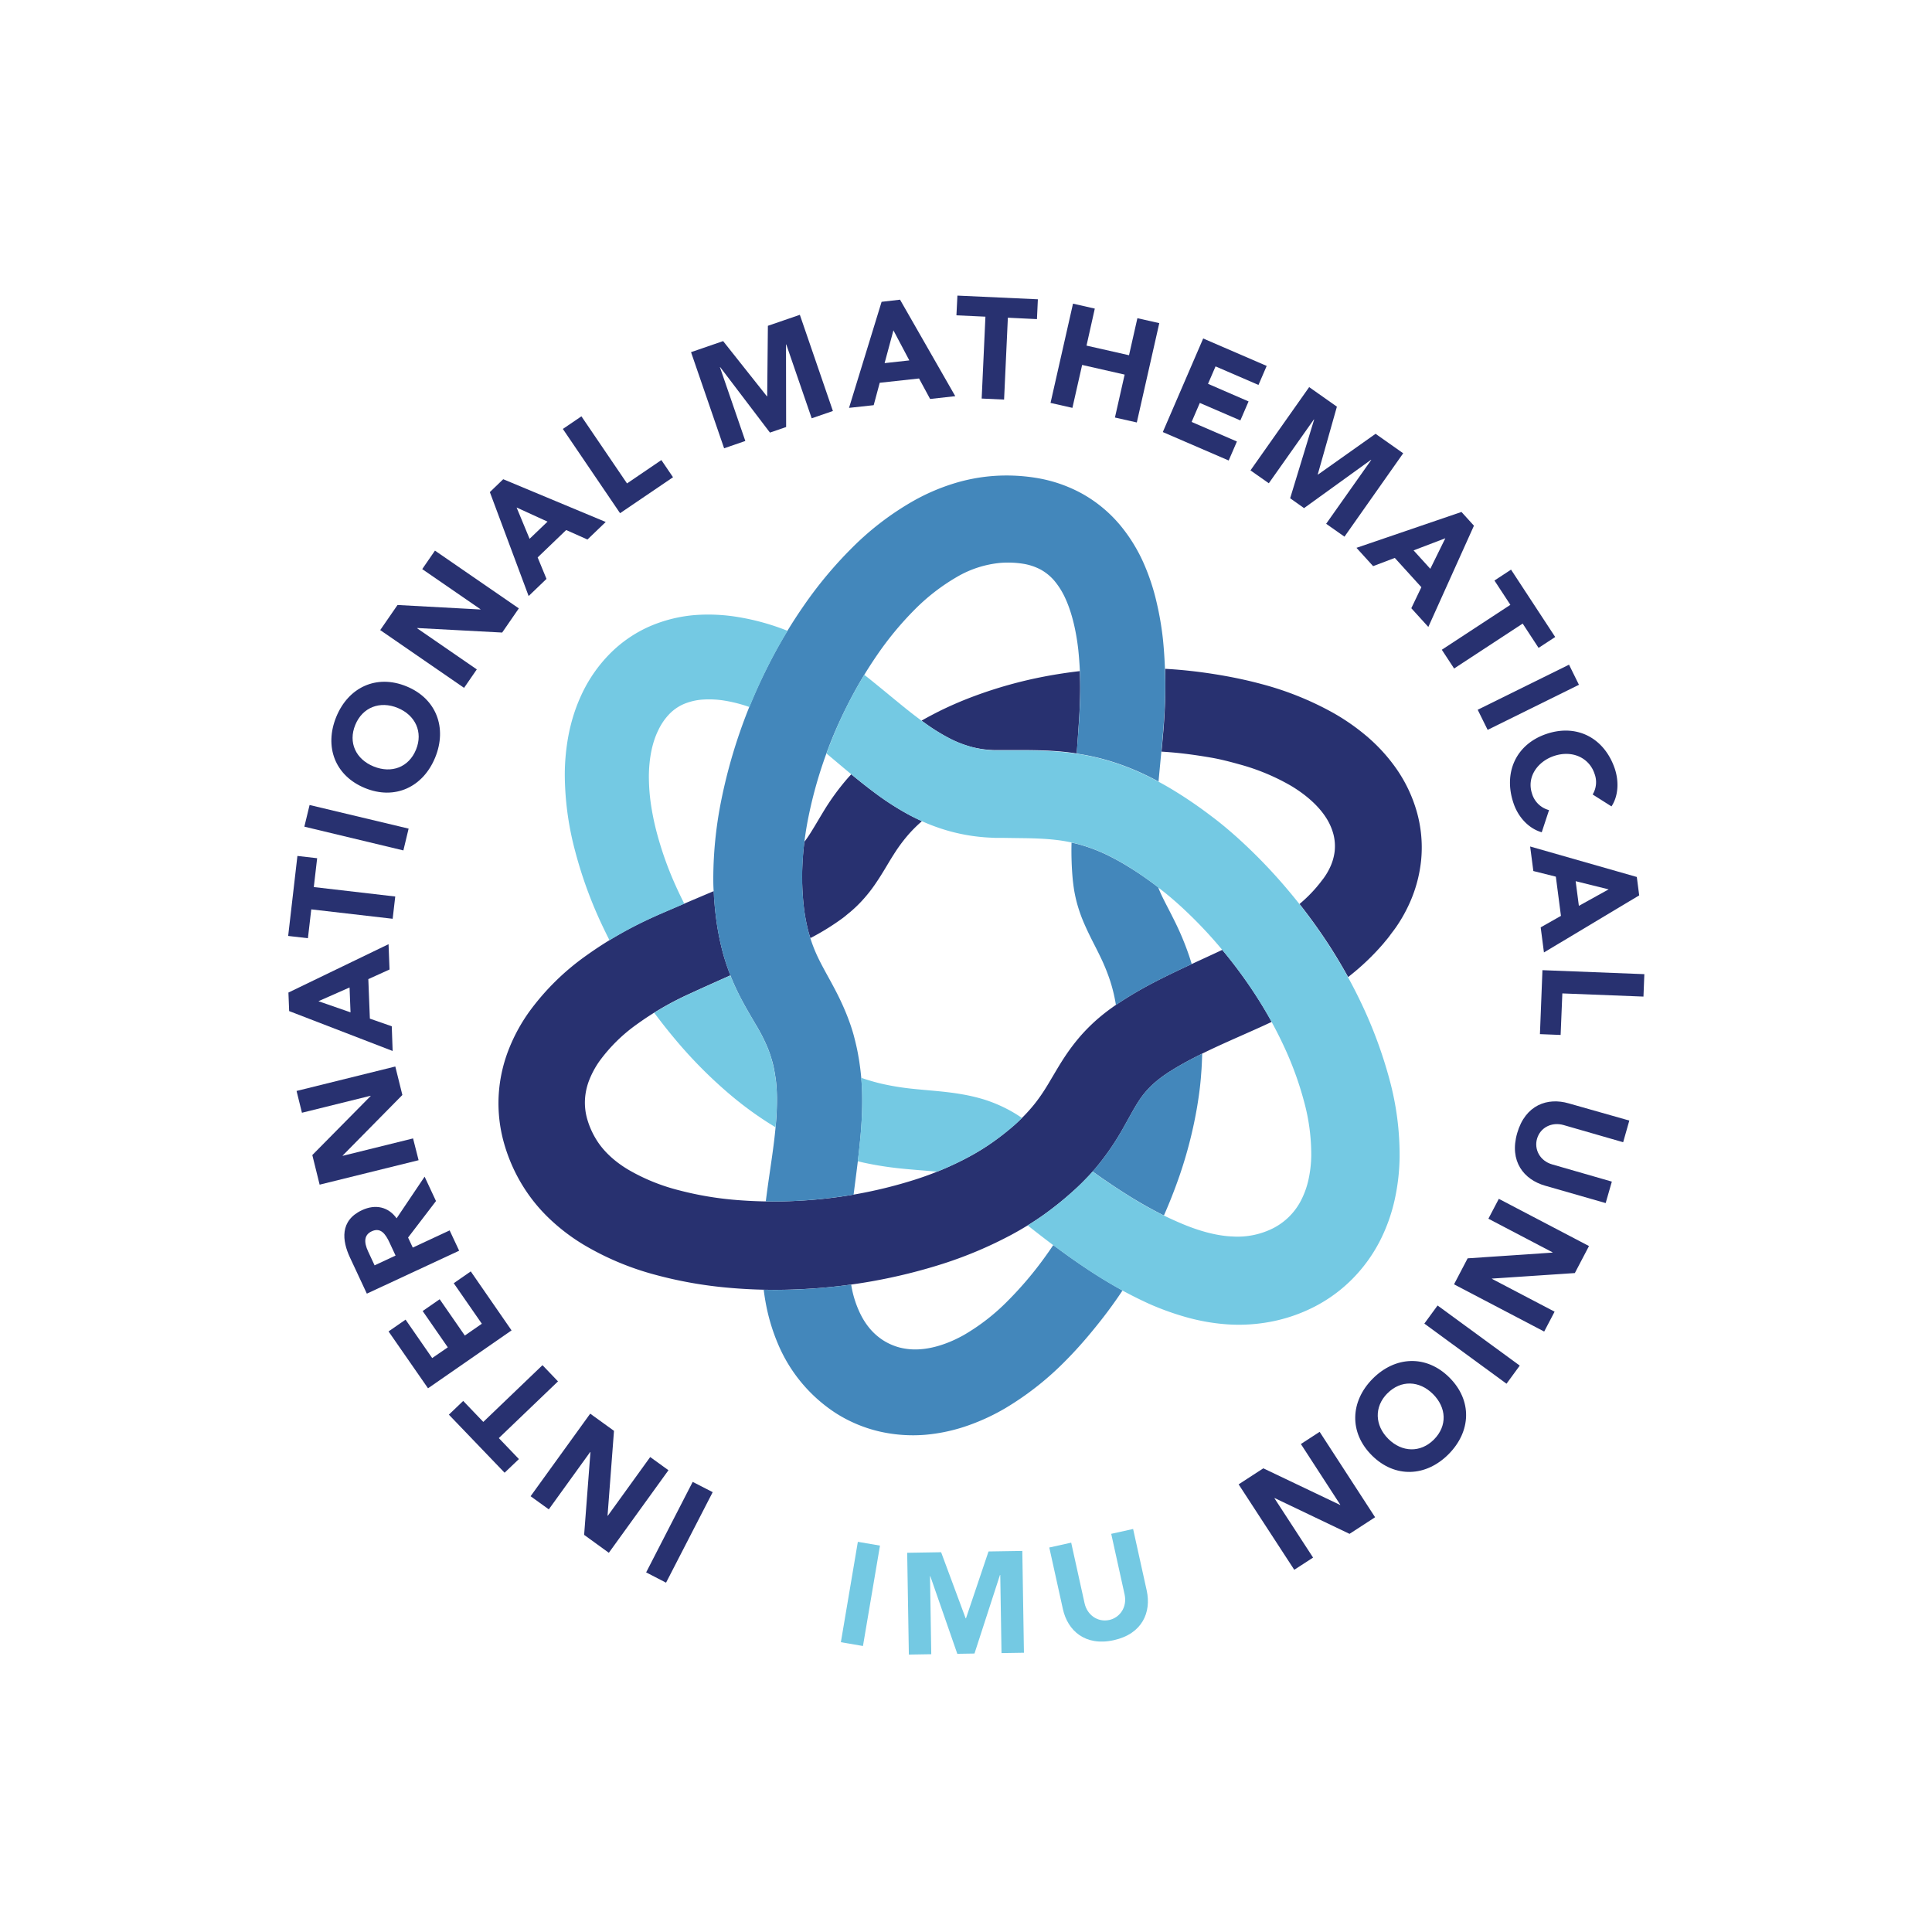 <svg id="Layer_5" data-name="Layer 5" xmlns="http://www.w3.org/2000/svg" viewBox="0 0 900 900"><defs><style>.cls-1{fill:#283170;}.cls-2{fill:#74c9e3;}.cls-3{fill:#4387bb;}</style></defs><path class="cls-1" d="M322.68,690.32,332,695.1l-21.73,42.17L301,732.48Z"/><path class="cls-1" d="M311.39,684.89l-27.77,38.46L272.11,715l2.94-38.53-.11-.08-19.29,26.73L247.17,697l27.77-38.46,11.08,8-3,39.5.11.07,19.76-27.37Z"/><path class="cls-1" d="M235.06,686.05,209.1,659l6.68-6.39,9.36,9.77,27.57-26.43,7.23,7.55-27.57,26.42,9.36,9.77Z"/><path class="cls-1" d="M199.39,646.72,181,620.23l7.93-5.49,12.4,17.9,7.27-5-11.71-16.91,7.93-5.49,11.71,16.91,7.93-5.5-13.09-18.88,7.93-5.5,19,27.48Z"/><path class="cls-1" d="M213.89,582.63l-43,20L163,585.74c-3.62-7.77-4.81-17.12,5.64-22,6.31-2.94,12.3-1.52,16.11,3.8l13.05-19.4,5.3,11.36-13,17,2.18,4.67,17.18-8ZM181.53,579c-2-4.37-4.3-7.31-8.37-5.41-3.52,1.64-3.76,4.93-1.66,9.42l3,6.44,9.77-4.56Z"/><path class="cls-1" d="M195,540.47,148.9,551.86l-3.41-13.79,27.17-27.5,0-.13-32,7.92-2.51-10.15,46-11.39,3.29,13.27L159.63,538.3l0,.13,32.79-8.11Z"/><path class="cls-1" d="M182.91,489.59,134.7,471l-.34-8.63L181,439.84l.46,11.79-9.88,4.48.72,18.41,10.2,3.56Zm-19.62-18L162.84,460l-14.5,6.4Z"/><path class="cls-1" d="M134.24,436l4.31-37.27,9.19,1.06-1.56,13.44,37.94,4.4L182.92,428,145,423.62l-1.56,13.44Z"/><path class="cls-1" d="M190.35,386l-2.44,10.16-46.13-11.07L144.22,375Z"/><path class="cls-1" d="M189.36,319.73c13.95,5.71,19,19.36,13.37,33.13S184,372.84,170,367.1s-19-19.29-13.37-33.12S175.41,314,189.36,319.73Zm4.44,29.47c3.35-8.18-.3-16.05-8.55-19.43s-16.37-.32-19.75,7.92.27,16,8.58,19.37S190.43,357.45,193.8,349.2Z"/><path class="cls-1" d="M216.18,320.43l-39.06-26.91,8.06-11.69,38.58,2.09.08-.11-27.15-18.7,5.93-8.61,39.07,26.91-7.76,11.26-39.55-2.11-.08.11,27.81,19.16Z"/><path class="cls-1" d="M246.26,277.66l-18.07-48.42,6.23-6,47.75,19.92-8.51,8.17-9.91-4.42-13.29,12.76,4.12,10ZM246.7,251l8.36-8-14.41-6.59Z"/><path class="cls-1" d="M292.09,225.2l16-10.88,5.43,8-24.67,16.75L262.2,199.82l8.65-5.88Z"/><path class="cls-1" d="M321.91,164.05l14.95-5.15,20.4,25.72.13,0,.32-32.85,14.89-5.12L388,191.46l-9.88,3.4-11.84-34.4-.13,0,.06,38.46-7.54,2.6-23.18-30.5-.13,0,11.84,34.4-9.88,3.41Z"/><path class="cls-1" d="M395.51,190l15.17-49.4,8.59-1L445,184.55l-11.72,1.3-5.16-9.54-18.31,2L407,188.75Zm16.57-20.84,11.52-1.27-7.41-14Z"/><path class="cls-1" d="M446,137.7l37.48,1.72-.43,9.24L469.5,148l-1.76,38.14-10.44-.48,1.75-38.14-13.51-.63Z"/><path class="cls-1" d="M499.85,141.45,510,143.76,506.14,161l19.8,4.48,3.9-17.25,10.2,2.3-10.47,46.27-10.19-2.3,4.52-20L504.1,170l-4.53,20-10.19-2.31Z"/><path class="cls-1" d="M560.49,157.68l29.58,12.78-3.82,8.86-20-8.64-3.51,8.12L581.63,187l-3.82,8.85-18.89-8.15-3.82,8.86,21.1,9.11-3.83,8.85-30.69-13.25Z"/><path class="cls-1" d="M609.86,180.33l12.92,9.11L613.86,221l.11.08,26.82-19,12.87,9.07L626.31,250l-8.54-6,21-29.73-.11-.07L607.48,236.7,601,232.11l11.17-36.65-.11-.07-21,29.73-8.54-6Z"/><path class="cls-1" d="M631.9,255.2l48.91-16.71,5.81,6.4-21.25,47.17-7.93-8.73,4.69-9.79L649.75,259.9l-10.1,3.83Zm26.6,1.19,7.79,8.58,7-14.23Z"/><path class="cls-1" d="M703.9,265.36l20.57,31.38-7.74,5.07-7.41-11.32-31.94,20.93-5.73-8.74,31.94-20.93-7.42-11.32Z"/><path class="cls-1" d="M693,340l-4.63-9.37,42.54-21,4.62,9.37Z"/><path class="cls-1" d="M750.69,375.65l-8.77-5.55a11.09,11.09,0,0,0,.84-9.74c-2.35-7.06-10-11.15-18.84-8.2-7.5,2.51-12.87,9.67-10.24,17.55a11.2,11.2,0,0,0,7.92,7.67l-3.4,10.32C711.8,385.88,707,380.2,705,374c-4.71-14.1,1.17-27.37,15.54-32.16s27,2.21,31.74,16.38C754.21,364.17,753.89,370.84,750.69,375.65Z"/><path class="cls-1" d="M712.8,394.33l49.69,14.2,1.11,8.57-44.37,26.59L717.71,432l9.44-5.35-2.38-18.27-10.48-2.62ZM734,410.49l1.5,11.49,13.86-7.68Z"/><path class="cls-1" d="M727.8,462.77,727,482.12l-9.64-.38,1.17-29.8L766,453.8l-.41,10.45Z"/><path class="cls-1" d="M756.13,532.09l-27.76-8c-5.41-1.55-10.84,1.07-12.37,6.42-1.37,4.76,1.18,10.23,7.1,11.93l27.76,8-2.88,10-28.21-8.1c-9.92-2.84-16.81-11.37-13-24.51S720.88,511.11,730.8,514L759,522Z"/><path class="cls-1" d="M698.21,558.46l42,22-6.59,12.58-38.57,2.57-.06.12,29.2,15.3-4.85,9.26-42-22,6.34-12.11,39.53-2.67.06-.11-29.92-15.68Z"/><path class="cls-1" d="M663.51,616.58l6.17-8.43,38.28,28-6.17,8.44Z"/><path class="cls-1" d="M639.09,678c-10.7-10.63-10.13-25.17.35-35.73s25-11.26,35.73-.58,10.17,25.12-.36,35.72S649.78,688.64,639.09,678Zm7.2-28.93c-6.23,6.28-5.87,14.95.45,21.23s15,6.58,21.27.26,5.87-14.85-.49-21.17S652.57,642.77,646.29,649.09Z"/><path class="cls-1" d="M614.74,667l25.83,39.79-11.91,7.74-34.87-16.67-.11.07,18,27.65-8.76,5.69L577,691.47,588.5,684l35.75,17.05.11-.07L606,672.68Z"/><path class="cls-2" d="M402,766.77,391.71,765l7.91-46.76L409.93,720Z"/><path class="cls-2" d="M422.6,723.35l15.81-.26,11.42,30.77H450l10.49-31.13,15.74-.25.76,47.43-10.45.17-.58-36.38h-.14l-11.87,36.58-8,.13-12.58-36.18h-.13l.58,36.37-10.44.17Z"/><path class="cls-2" d="M499,718.63l6.23,28.2c1.21,5.49,6.11,9,11.54,7.81,4.84-1.07,8.43-5.91,7.1-11.93l-6.22-28.19,10.2-2.26,6.33,28.65c2.22,10.08-2,20.2-15.33,23.15s-21.5-4.45-23.72-14.52l-6.33-28.65Z"/><path class="cls-1" d="M454,324.22a172.64,172.64,0,0,0-16,6.85c-2.93,1.47-5.83,3-8.72,4.62.81.6,1.62,1.18,2.43,1.75A90.09,90.09,0,0,0,442.42,344a50.84,50.84,0,0,0,10.36,4,45.83,45.83,0,0,0,10.68,1.42l.72,0h.92l1.83,0h3.76l7.88,0c5.41.05,11.26.21,17.36.84,1.87.19,3.76.45,5.65.73L502,345l.51-7.55.24-3.66.19-3.56c.27-5.94.32-11.84.07-17.6q-8.12.94-16.18,2.46A203.28,203.28,0,0,0,454,324.22Z"/><path class="cls-1" d="M396.74,424.26c1.44-1.24,2.81-2.56,4.11-3.92a68.67,68.67,0,0,0,6.71-8.28c3.76-5.45,6.23-10.09,8.69-13.88a73.91,73.91,0,0,1,7.38-9.92,66.12,66.12,0,0,1,5.85-5.73q-2.91-1.32-5.67-2.76a128,128,0,0,1-15.49-9.84c-4.18-3.08-8.06-6.18-11.77-9.24-.64.7-1.3,1.4-1.92,2.12a112.49,112.49,0,0,0-10.9,15c-3,4.95-5.52,9.38-7.62,12.42-.48.7-.94,1.32-1.39,1.89a132.89,132.89,0,0,0-1.07,16.53c0,1.09,0,2.18.05,3.26s.06,2.16.14,3.22c.12,2.13.28,4.38.52,6.48a82.19,82.19,0,0,0,2.17,12.11c.29,1.11.61,2.19,1,3.27a114.92,114.92,0,0,0,15.17-9.41c.68-.52,1.36-1.08,2-1.62S396,424.93,396.74,424.26Z"/><path class="cls-1" d="M660,378.15a67.19,67.19,0,0,0-9.4-19.88,80.13,80.13,0,0,0-13.8-15.2,100.91,100.91,0,0,0-15.77-11,144,144,0,0,0-33.24-13.38c-5.59-1.51-11.19-2.74-16.77-3.75s-11.12-1.82-16.72-2.43q-5.74-.63-11.53-.95c.23,7,.09,13.88-.26,20.68l-.26,4.14-.14,2.06-.17,2-.68,7.8-.18,1.9q4.53.27,9,.76c4.66.52,9.29,1.21,13.9,2s9,1.94,13.39,3.17A100.12,100.12,0,0,1,601.31,366c7,4.17,12.76,9.28,16.25,14.65a27,27,0,0,1,3.62,8.05,22.3,22.3,0,0,1,.55,7.95,24.2,24.2,0,0,1-2.44,8,28.28,28.28,0,0,1-2.37,4c-.4.61-1.09,1.43-1.65,2.19s-1.23,1.52-1.84,2.28a67.06,67.06,0,0,1-8.06,8q7.43,9.42,14,19.54,4.54,7.08,8.64,14.49a113.17,113.17,0,0,0,16.46-15.64c1-1.24,2.08-2.44,3-3.73s1.91-2.49,2.95-4a70.22,70.22,0,0,0,5.43-9.37A64.73,64.73,0,0,0,662,400.87,61,61,0,0,0,660,378.15Z"/><path class="cls-1" d="M584.65,463.13a218.1,218.1,0,0,0-15.27-20.64c-9,4.24-18.56,8.46-28.4,13.4-5,2.5-10,5.21-15,8.28-1.27.8-2.46,1.52-3.78,2.39s-2.63,1.71-3.94,2.67a91.91,91.91,0,0,0-7.74,6.13,85.93,85.93,0,0,0-7.23,7.3,94.25,94.25,0,0,0-6.18,8c-1.84,2.67-3.46,5.3-4.88,7.68l-3.9,6.58c-1.21,2-2.36,3.81-3.53,5.49s-2.36,3.28-3.63,4.8a80,80,0,0,1-8.48,8.75,119.73,119.73,0,0,1-10.26,8.11,106.13,106.13,0,0,1-11,6.8,149.66,149.66,0,0,1-25,10.59,215.82,215.82,0,0,1-55.37,9.95A210.44,210.44,0,0,1,343,559a153.92,153.92,0,0,1-26.89-4.57,91,91,0,0,1-23.31-9.48c-6.76-4-11.91-8.94-15.11-14.24a38.48,38.48,0,0,1-4.1-9.26,27.91,27.91,0,0,1-1.1-8.93,29.19,29.19,0,0,1,1.85-9,41.77,41.77,0,0,1,4.89-9.17,75.94,75.94,0,0,1,17.3-17.09,141.64,141.64,0,0,1,23.35-13.7l6.67-3.06,7-3.15,6.71-3a99.88,99.88,0,0,1-3.33-9.84,122.7,122.7,0,0,1-3.52-18.15c-.18-1.48-.36-3-.47-4.43s-.28-2.93-.34-4.44c0-.79-.07-1.59-.1-2.38l-.41.17-14.31,6.07-7.2,3.09L307,426c-1.24.56-2.56,1.14-3.84,1.74a180.56,180.56,0,0,0-30.06,17.4,114.93,114.93,0,0,0-26.58,26.18,81,81,0,0,0-9.71,18,69.09,69.09,0,0,0-4.52,21.2,68.31,68.31,0,0,0,2.41,21.68,78.42,78.42,0,0,0,8.14,19.07A76.6,76.6,0,0,0,256,567.75a91.13,91.13,0,0,0,15.74,12,131.18,131.18,0,0,0,33.69,14.14,195.62,195.62,0,0,0,34,6,242.52,242.52,0,0,0,33.74.66,256.84,256.84,0,0,0,66.13-11.86,191.6,191.6,0,0,0,31.91-13.52,144,144,0,0,0,15.32-9.51,156.14,156.14,0,0,0,13.87-11.24c2.25-2,4.46-4.24,6.61-6.5s4.21-4.7,6.16-7.22a122.14,122.14,0,0,0,10.14-15.34l3.81-6.83c1.16-2.08,2.22-3.86,3.26-5.47a40.26,40.26,0,0,1,6.79-8.06,55.42,55.42,0,0,1,4.35-3.52c.76-.58,1.62-1.13,2.45-1.7.39-.28.87-.57,1.35-.86l1.41-.88c3.8-2.32,7.87-4.51,12.14-6.64,8.53-4.29,17.84-8.23,27.53-12.6,2-.9,4-1.82,6-2.77Q588.77,469.46,584.65,463.13Z"/><path class="cls-3" d="M542.19,566.22c2.63-5.94,5-12,7.15-18.16a203.77,203.77,0,0,0,8.4-32.91c.46-2.84.89-5.68,1.22-8.58.17-1.43.31-2.92.44-4.35l.32-4.24q.21-3.56.31-7.17l-1.19.59c-4.27,2.13-8.34,4.32-12.14,6.64l-1.41.88c-.48.29-1,.58-1.35.86-.83.57-1.69,1.12-2.45,1.7a55.42,55.42,0,0,0-4.35,3.52,40.26,40.26,0,0,0-6.79,8.06c-1,1.61-2.1,3.39-3.26,5.47l-3.81,6.83a122.14,122.14,0,0,1-10.14,15.34c-1.34,1.73-2.75,3.39-4.19,5,5.83,4.18,11.69,8.13,17.59,11.78C531.73,560.69,537,563.64,542.19,566.22Z"/><path class="cls-3" d="M526.15,404.06a109.62,109.62,0,0,0-11.38-6.24,78.43,78.43,0,0,0-11.37-4.26c-1.4-.4-2.81-.74-4.23-1.05a144.71,144.71,0,0,0,.59,17.56l.3,2.49c.13.87.24,1.71.4,2.61.32,1.77.74,3.73,1.23,5.53a69.85,69.85,0,0,0,3.53,9.9c2.6,5.92,5.13,10.43,7.12,14.6a90.37,90.37,0,0,1,4.85,11.85,74.31,74.31,0,0,1,2.65,11.11l2.4-1.6c1.32-.87,2.51-1.59,3.78-2.39,5-3.07,10-5.78,15-8.28,4.79-2.4,9.51-4.63,14.13-6.78-.42-1.41-.86-2.82-1.34-4.21a129.87,129.87,0,0,0-7-16.57c-2.5-5.07-5-9.56-6.49-13.05-.3-.69-.56-1.33-.79-1.94l-2-1.52C533.73,409,530,406.42,526.15,404.06Z"/><path class="cls-3" d="M505.32,590.42c-5.05-3.37-9.92-6.87-14.66-10.43-1.16,1.73-2.34,3.44-3.56,5.13a166.91,166.91,0,0,1-17.87,21.1A96.93,96.93,0,0,1,449,621.9c-7,3.93-14.25,6.3-20.75,6.66a29.64,29.64,0,0,1-9.14-.83,27.18,27.18,0,0,1-7.88-3.48,28,28,0,0,1-6.56-6,33,33,0,0,1-2.66-3.9,39.77,39.77,0,0,1-2.22-4.48,48,48,0,0,1-3.28-11.47q-11.61,1.61-23.33,2.18-8.68.44-17.42.24c.25,2,.55,4,.92,6a90.29,90.29,0,0,0,5.64,19,71.39,71.39,0,0,0,27.09,32.51,65.31,65.31,0,0,0,20.35,8.53,70.12,70.12,0,0,0,21.46,1.5A81,81,0,0,0,451.1,664a98.73,98.73,0,0,0,17.4-8.12,139.58,139.58,0,0,0,28.11-22.22c4.07-4.1,7.91-8.41,11.48-12.71s7.06-8.72,10.33-13.29q2.31-3.21,4.5-6.51C516.77,597.79,510.94,594.17,505.32,590.42Z"/><path class="cls-3" d="M332.59,417.52c.06,1.51.21,3,.34,4.44s.29,3,.47,4.43a122.7,122.7,0,0,0,3.52,18.15,104,104,0,0,0,6.83,17.77c2.73,5.57,5.72,10.52,8.14,14.67a83.67,83.67,0,0,1,5.76,11.23c.71,1.75,1.3,3.53,1.84,5.34s1,3.7,1.32,5.68c.2,1,.33,2,.49,3s.25,1.95.34,2.95c.18,2,.27,4.05.3,6.17a132.52,132.52,0,0,1-.61,13.38c-.82,9.31-2.49,19.22-3.92,29.73-.23,1.72-.46,3.46-.68,5.21,4.78.07,9.59,0,14.39-.26a227.07,227.07,0,0,0,26.52-2.91c1.13-8.93,2.44-18.31,3.32-28.3.47-5.58.78-11.37.69-17.4,0-3-.2-6.09-.49-9.22-.15-1.55-.33-3.17-.54-4.7s-.41-3.06-.71-4.62c-.5-3.09-1.24-6.23-2.05-9.35s-1.88-6.24-3.05-9.26-2.47-5.94-3.81-8.71-2.72-5.32-4-7.7c-2.63-4.79-4.83-8.72-6.52-12.43a68,68,0,0,1-3.93-11.07,82.19,82.19,0,0,1-2.17-12.11c-.24-2.1-.4-4.35-.52-6.48-.08-1.06-.12-2.14-.14-3.22s0-2.17-.05-3.26a144.6,144.6,0,0,1,2.68-26.8,204.34,204.34,0,0,1,18.09-52.72,200.43,200.43,0,0,1,14.14-24,150.63,150.63,0,0,1,17.22-20.88,94.13,94.13,0,0,1,19.86-15.45,49.05,49.05,0,0,1,20.52-6.62,45,45,0,0,1,10.55.44,26.26,26.26,0,0,1,8.18,2.76,23.05,23.05,0,0,1,6.3,5.2,35.69,35.69,0,0,1,5.15,8.33c3,6.58,4.94,14.91,5.94,23.7a177.63,177.63,0,0,1,.69,27.63l-.19,3.56-.24,3.66L502,345l-.45,6.05a111.82,111.82,0,0,1,12.91,2.71,117,117,0,0,1,17.65,6.51c2.61,1.21,5.14,2.49,7.62,3.82,0-.17,0-.33,0-.5l1.45-15.4.68-7.8.17-2,.14-2.06.26-4.14a216.09,216.09,0,0,0-.64-33.93,141.13,141.13,0,0,0-3-17.68,101.76,101.76,0,0,0-6-18.16,75.74,75.74,0,0,0-11-17.8,63.35,63.35,0,0,0-17.26-14.41,66.44,66.44,0,0,0-20.77-7.41,85.87,85.87,0,0,0-20.16-1.13,83,83,0,0,0-20,3.78,96.38,96.38,0,0,0-17.81,7.73,133.84,133.84,0,0,0-28.86,22,191.07,191.07,0,0,0-22.14,26.45,232.2,232.2,0,0,0-17.25,29,245.28,245.28,0,0,0-21.81,63.51,186,186,0,0,0-3.45,34.45c0,1.48,0,2.95.06,4.44S332.49,416,332.59,417.52Z"/><path class="cls-2" d="M315.7,485.54a212.22,212.22,0,0,0,24.07,24.09,162.44,162.44,0,0,0,21.52,15.51c0-.14,0-.28,0-.42a132.52,132.52,0,0,0,.61-13.38c0-2.12-.12-4.18-.3-6.17-.09-1-.18-1.94-.34-2.95s-.29-2-.49-3c-.34-2-.83-3.83-1.32-5.68s-1.13-3.59-1.84-5.34A83.67,83.67,0,0,0,351.89,477c-2.42-4.15-5.41-9.1-8.14-14.67-1.14-2.31-2.21-4.71-3.2-7.16l-.52-.68-6.49,2.91-7,3.15-6.67,3.06a155.61,155.61,0,0,0-15.12,8.16Q310,478.83,315.7,485.54Z"/><path class="cls-2" d="M458.07,512.08a84.47,84.47,0,0,0-9.83-2.3c-3.15-.56-6.13-.93-9-1.24-5.65-.59-10.64-.94-15.31-1.47a120.67,120.67,0,0,1-13.18-2.21,95.39,95.39,0,0,1-9.59-2.79c.27,2.95.41,5.86.46,8.72.09,6-.22,11.82-.69,17.4-.39,4.37-.86,8.61-1.35,12.76,1,.23,1.93.48,2.91.69a158.24,158.24,0,0,0,17.39,2.72c5.61.58,10.92.92,15.54,1.37l1.05.11a140.16,140.16,0,0,0,15-7,106.13,106.13,0,0,0,11-6.8A119.73,119.73,0,0,0,472.73,524c1.18-1.05,2.29-2.12,3.37-3.19a63.82,63.82,0,0,0-8-4.72A66.62,66.62,0,0,0,458.07,512.08Z"/><path class="cls-2" d="M279.56,429c1.39,3,2.85,6,4.36,9a195,195,0,0,1,19.21-10.2c1.28-.6,2.6-1.18,3.84-1.74l3.6-1.55,7.2-3.09,1-.44c-1.34-2.65-2.63-5.32-3.84-8a160.12,160.12,0,0,1-9.21-26,120.34,120.34,0,0,1-2.59-13,91.08,91.08,0,0,1-.86-12.6c.09-8.15,1.56-15.62,4.48-21.41a28.07,28.07,0,0,1,5.18-7.47,21.06,21.06,0,0,1,6.58-4.52,27.64,27.64,0,0,1,8.7-2.08,44.54,44.54,0,0,1,10.66.54,67.08,67.08,0,0,1,11.26,2.93q3.85-9.46,8.44-18.63,4.31-8.59,9.34-16.86a109.67,109.67,0,0,0-22.71-6.37A84.2,84.2,0,0,0,324,286.5a66.87,66.87,0,0,0-21.26,5.24A60.19,60.19,0,0,0,284,304.64a67.35,67.35,0,0,0-12.55,17.78,79.81,79.81,0,0,0-3.93,9.68,84.66,84.66,0,0,0-2.57,9.79,100.37,100.37,0,0,0-1.85,19.2,140.54,140.54,0,0,0,4.88,35.6A199.53,199.53,0,0,0,279.56,429Z"/><path class="cls-2" d="M647.32,503a208.76,208.76,0,0,0-11.69-32.48,234.12,234.12,0,0,0-16.31-29.77,254.21,254.21,0,0,0-20.07-27,246.49,246.49,0,0,0-23.62-24.25c-2.16-1.9-4.33-3.78-6.61-5.62-1.12-.92-2.32-1.85-3.45-2.72l-3.37-2.54c-4.54-3.36-9.26-6.61-14.25-9.69a148.65,148.65,0,0,0-15.81-8.56,117,117,0,0,0-17.65-6.51,113.47,113.47,0,0,0-18.56-3.44c-6.1-.63-11.95-.79-17.36-.84l-7.88,0h-3.76l-1.83,0h-.92l-.72,0A45.83,45.83,0,0,1,452.78,348a50.84,50.84,0,0,1-10.36-4,90.09,90.09,0,0,1-10.76-6.58c-7.37-5.15-15-11.72-23.22-18.4l-3.22-2.61c-.86-.7-1.73-1.37-2.61-2.05q-4.37,7.19-8.19,14.76A214.09,214.09,0,0,0,385,351c7.21,6,14.65,12.53,23.35,18.95a128,128,0,0,0,15.49,9.84,91.47,91.47,0,0,0,18.41,7.38,86.54,86.54,0,0,0,19.89,3.07l1.22.06,1,0,2,0,4,.06,7.61.1c4.9.09,9.39.29,13.56.76a71.83,71.83,0,0,1,11.85,2.3,78.43,78.43,0,0,1,11.37,4.26,109.62,109.62,0,0,1,11.38,6.24c3.8,2.36,7.58,5,11.34,7.76L540.3,414c.9.7,1.75,1.35,2.63,2.07,1.74,1.39,3.48,2.9,5.2,4.4a204.66,204.66,0,0,1,19.61,20.08,216.72,216.72,0,0,1,16.91,22.62,193.35,193.35,0,0,1,13.56,24.46,154.73,154.73,0,0,1,9.33,25.73,93.45,93.45,0,0,1,3.29,25.06,56.17,56.17,0,0,1-1.31,11.21,39.89,39.89,0,0,1-3.43,9.53A29.94,29.94,0,0,1,593.38,572a36.83,36.83,0,0,1-19.26,4c-7-.26-15-2.39-23.07-5.75a166.7,166.7,0,0,1-24.51-12.72c-5.9-3.65-11.76-7.6-17.59-11.78-.65.74-1.3,1.48-2,2.21-2.15,2.26-4.36,4.45-6.61,6.5a156.14,156.14,0,0,1-13.87,11.24c-2.55,1.82-5.13,3.52-7.74,5.13l.33.27c8.37,6.61,17,13.2,26.23,19.36a203.47,203.47,0,0,0,29.86,16.84,128.69,128.69,0,0,0,17.25,6.24,95,95,0,0,0,19.37,3.4,79.67,79.67,0,0,0,20.61-1.31,75.37,75.37,0,0,0,20.11-7,69.71,69.71,0,0,0,17.54-12.9,71.82,71.82,0,0,0,12.71-17.51,80.46,80.46,0,0,0,7-19.54,97.85,97.85,0,0,0,2.25-19.51A134.12,134.12,0,0,0,647.32,503Z"/></svg>